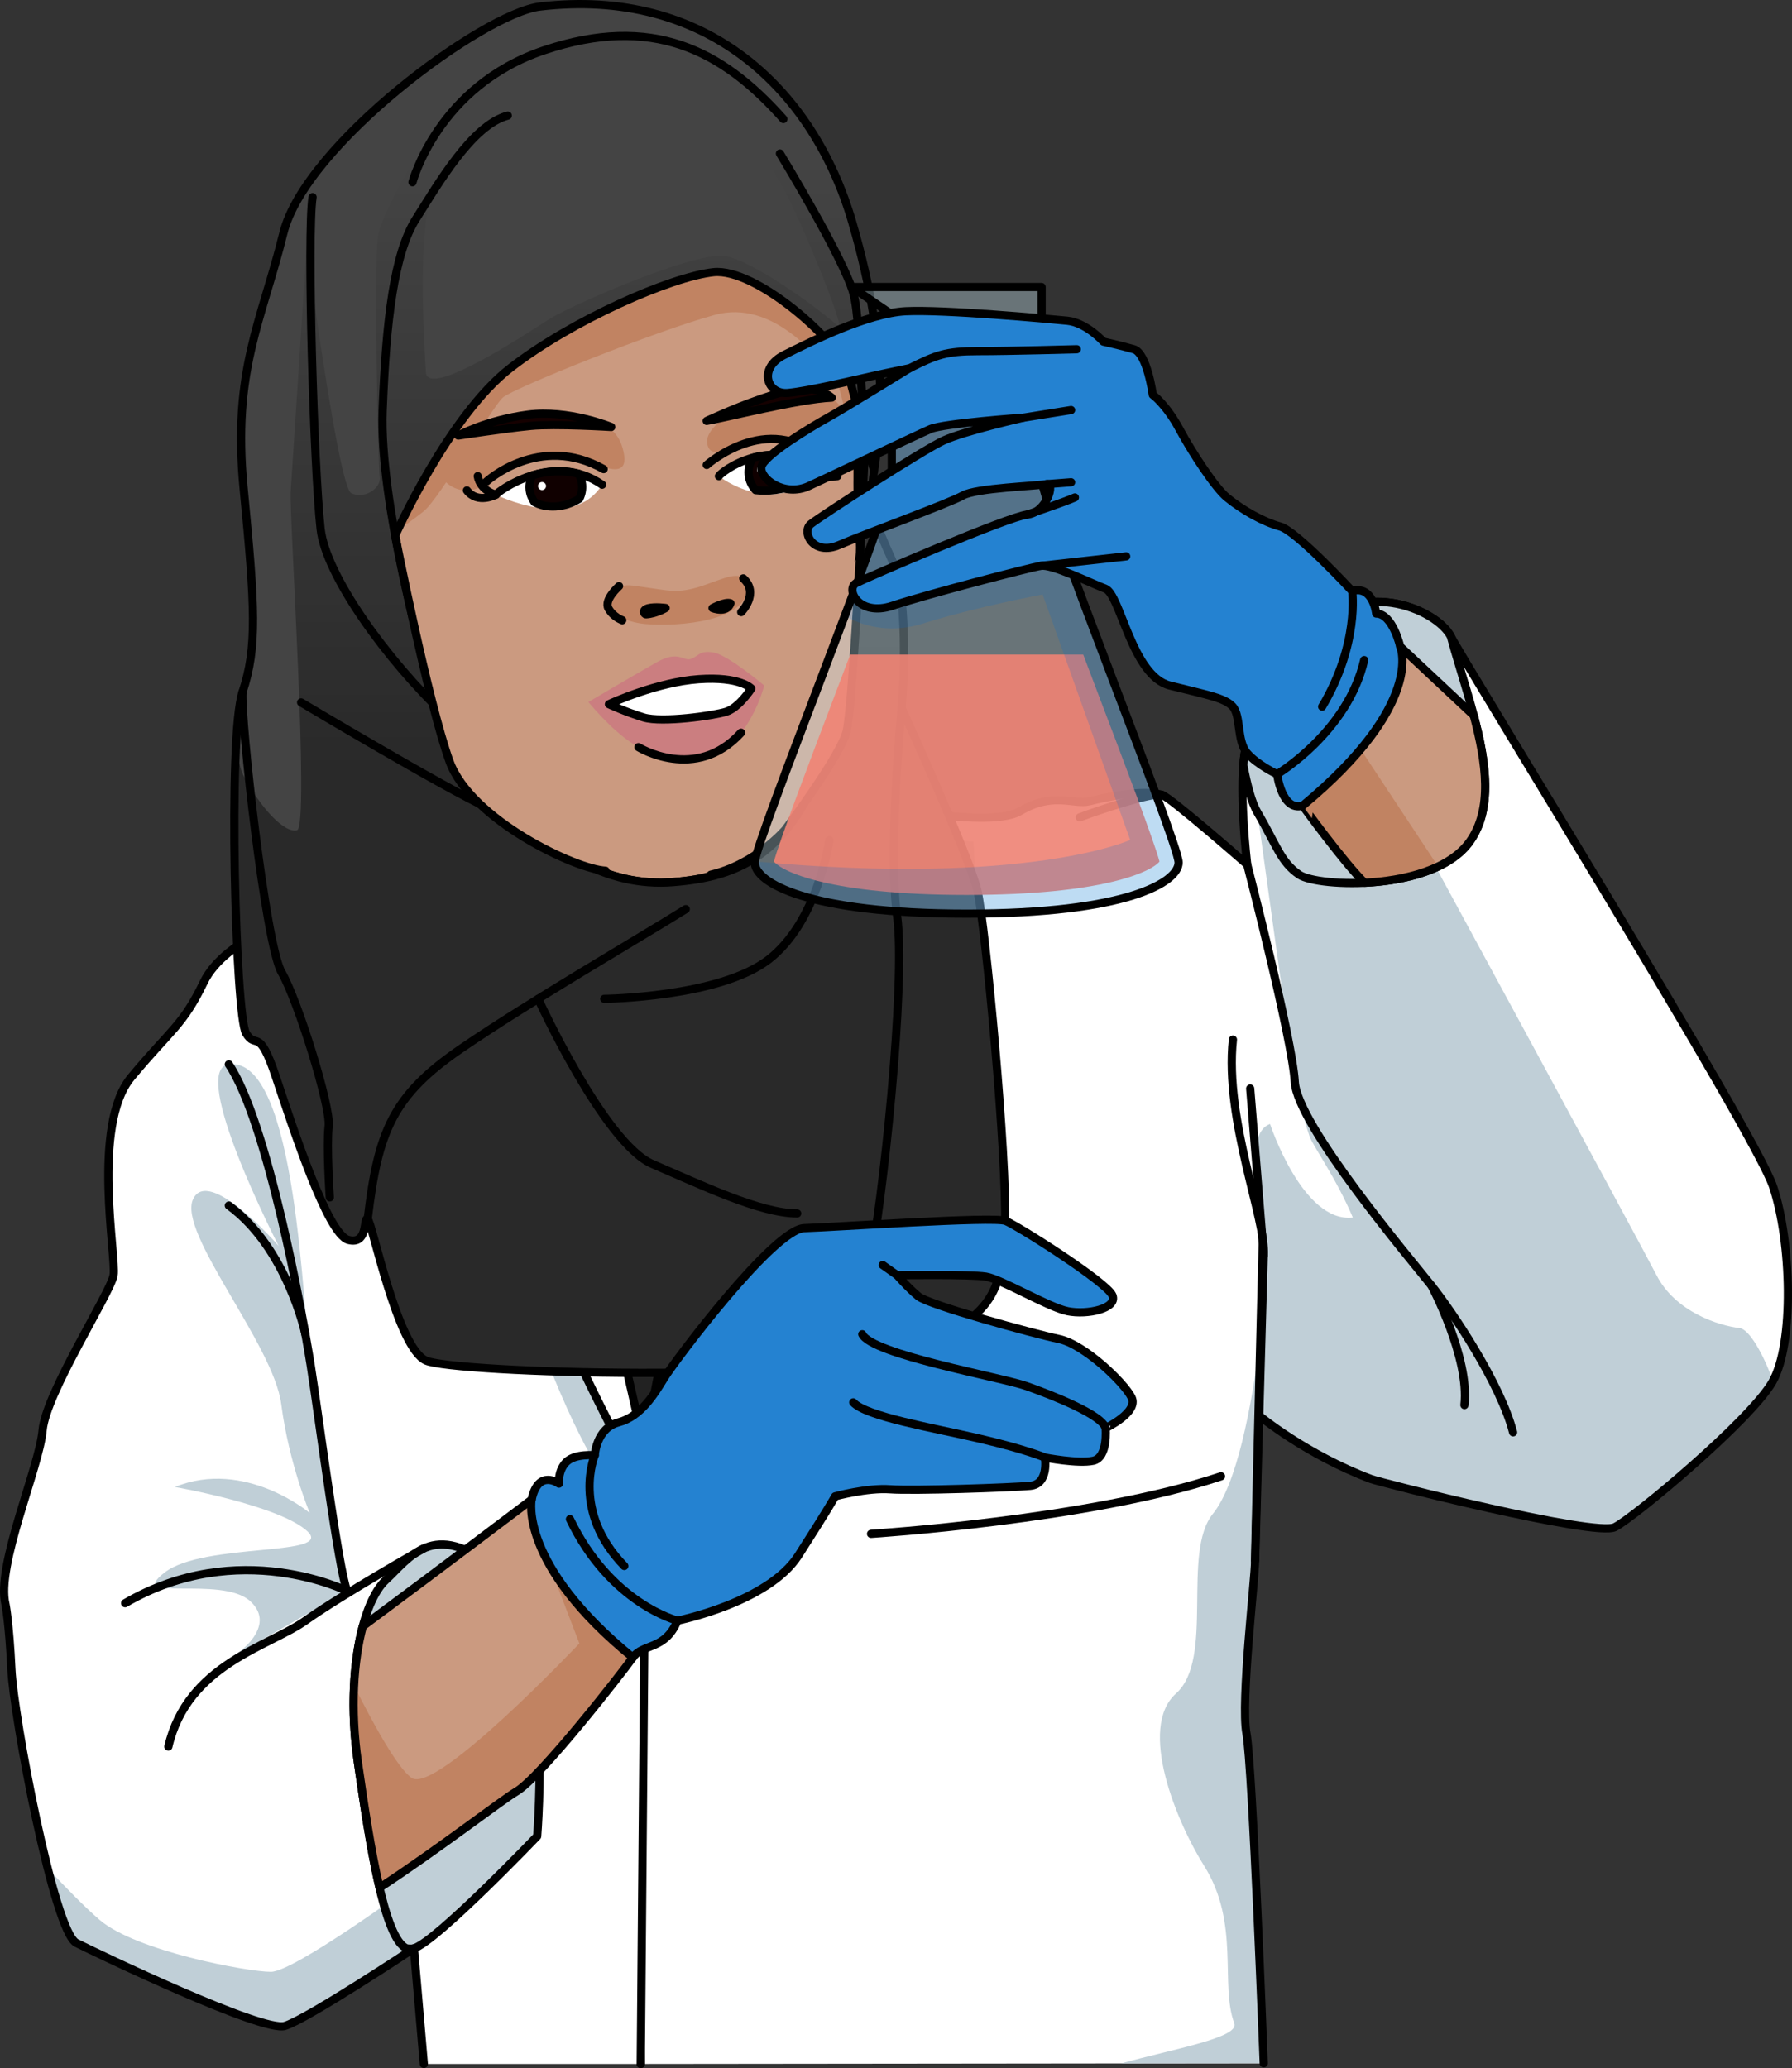 <?xml version="1.0" encoding="utf-8"?>
<!-- Generator: Adobe Illustrator 26.3.1, SVG Export Plug-In . SVG Version: 6.00 Build 0)  -->
<svg version="1.1" id="Camada_1" xmlns="http://www.w3.org/2000/svg" xmlns:xlink="http://www.w3.org/1999/xlink" x="0px" y="0px"
	 width="218.286px" height="251.91px" viewBox="0 0 218.286 251.91" enable-background="new 0 0 218.286 251.91"
	 xml:space="preserve">
<rect x="0" y="0" width="218.286" height="251.91" fill="#333333" stroke="none"/>
<g>
	<path fill="#CB9A80" d="M49.219,86.894c0,0,7.837,12.8,4.881,17.789l11.159,52.316h26.618l14.226-56.67
		c0,0-5.299-0.848-9.554-1.204c-4.255-0.356-2.489-22.521-2.489-22.521L49.219,86.894z"/>
	<path fill="#C18362" d="M56.402,87.248c0,0-3.617,22.195,11.013,30.09s19.019-1.263,21.067-4.105
		c2.048-2.842,3.97-32.842,3.97-32.842L56.402,87.248z"/>
	<path fill="none" stroke="#000000" stroke-linecap="round" stroke-linejoin="round" stroke-miterlimit="10" d="M49.219,86.894
		c0,0,7.837,12.8,4.881,17.789l11.159,52.316h26.618l14.226-56.67c0,0-5.299-0.848-9.554-1.204
		c-4.255-0.356-2.489-22.521-2.489-22.521L49.219,86.894z"/>
	
		<rect x="62.533" y="154.092" fill="#222222" stroke="#000000" stroke-linecap="round" stroke-linejoin="round" stroke-miterlimit="10" width="35.102" height="89.917"/>
	<g>
		<path fill="#FFFFFF" d="M153.937,251.33c0,0-1.379-36.305-2.104-40.174c-0.726-3.869,1.052-18.866,1.052-21.043
			s1.403-57.517,1.403-57.517l-12.744-35.778c-2.551-0.668-6.904,0.299-8.839,0.783c-1.935,0.484-4.353-1.209-8.464,1.209
			s-20.798-1.451-20.798-1.451s-11.125,33.857-12.334,37.969c-1.209,4.111-12.817,51.511-13.785,54.414
			c-0.967,2.902,0.726,61.669,0.726,61.669"/>
		<path fill="#C0CFD7" d="M82.573,186.5c0,0,18.948-24.633,18.001-51.477c0,0,20.212-5.369,18.001-32.528l-5.369-0.316
			l-20.527,28.738L82.573,186.5z"/>
		<path fill="#C0CFD7" d="M136.554,251.349l17.384-0.019c0,0-1.379-36.305-2.104-40.174s1.052-18.866,1.052-21.043
			c0-1.023,0.31-13.801,0.639-27.053c-1.117,8.732-2.921,17.801-5.778,21.329c-3.847,4.751,0.227,17.678-4.489,21.887
			c-4.715,4.208,0.102,15.729,3.411,20.99c4.415,7.016,1.911,14.451,3.679,19.186C151.003,248.205,143.106,249.544,136.554,251.349z
			"/>
		<path fill="none" stroke="#000000" stroke-linecap="round" stroke-linejoin="round" stroke-miterlimit="10" d="M153.937,251.33
			c0,0-1.379-36.305-2.104-40.174c-0.726-3.869,1.052-18.866,1.052-21.043s1.403-57.517,1.403-57.517l-12.744-35.778
			c-2.551-0.668-6.904,0.299-8.839,0.783c-1.935,0.484-4.353-1.209-8.464,1.209s-20.798-1.451-20.798-1.451
			s-11.125,33.857-12.334,37.969c-1.209,4.111-12.817,51.511-13.785,54.414c-0.967,2.902,0.726,61.669,0.726,61.669"/>
		<path fill="none" stroke="#000000" stroke-linecap="round" stroke-linejoin="round" stroke-miterlimit="10" d="M106.103,186.839
			c0,0,26.668-1.693,42.629-7.013"/>
	</g>
	<path fill="#FFFFFF" stroke="#000000" stroke-linecap="round" stroke-linejoin="round" stroke-miterlimit="10" d="M77.324,189.741
		c0,0,14.268-24.184,17.896-31.197c3.627-7.013,2.902-25.393,2.902-25.393s12.817-7.981,15.478-12.817
		c2.66-4.837,2.903-19.234,2.178-20.927s-14.58-3.627-14.58-3.627s-10.572,32.534-13.958,43.417S77.324,175.956,77.324,189.741z"/>
	<g>
		<g>
			<path fill="#FFFFFF" d="M78.05,251.41c0,0,0.605-70.314,0.605-71.493s-10.804-48.126-12.768-50.483
				c-1.964-2.357-11.786-24.751-11.786-24.751s-12.179,5.304-14.733,5.893c-2.554,0.589-11.982,3.732-14.536,9.036
				s-3.929,5.697-8.839,11.59c-4.911,5.893-1.768,22.001-2.161,24.161c-0.393,2.161-8.25,14.34-8.643,18.858
				c-0.393,4.518-5.697,16.5-4.518,21.215c0,0,0.446,2.195,0.719,7.928c0.273,5.733,5.188,31.944,7.918,33.309
				s22.661,10.921,25.391,10.102s15.719-9.45,15.719-9.45l1.209,14.086H78.05V251.41z"/>
			<path fill="#C0CFD7" d="M50.045,229.765c0,0-14.211,10.422-17.054,10.422c-2.842,0-16.422-2.527-20.843-6.316
				c-1.764-1.512-4.129-3.928-6.337-6.287c1.235,4.847,2.508,8.595,3.495,9.089c2.73,1.365,22.661,10.921,25.392,10.102
				c2.73-0.819,15.719-9.45,15.719-9.45L50.045,229.765z"/>
			<path fill="#C0CFD7" d="M45.769,108.201c0,0-2.04,17.032,11.224,27.454c0,0,10.737,41.371,19.896,48.003l-14.527-57.793
				L45.769,108.201z"/>
			<path fill="#C0CFD7" d="M28.571,201.658l13.72-7.851c-1.04-2.457-3.505-21.569-4.457-27.576
				c-0.951-6.007-1.615-37.657-9.961-36.586c-4.987,0.64,6.066,22.115,6.066,22.115s-8.527-9.79-10.422-5.685
				s9.79,17.685,10.737,24.949c0.948,7.264,3.474,13.264,3.474,13.264s-7.895-6.632-16.422-3.158c0,0,12.632,2.211,16.106,5.369
				s-12.566,1.323-17.369,5.053s6.948,0.316,10.422,3.474C33.939,198.184,28.571,201.658,28.571,201.658z"/>
			<path fill="#C0CFD7" d="M60.22,191.085c-7.398-6.105-10.349-1.267-13.215,1.366c-2.867,2.633-4.952,11.58-3.413,22.212
				c1.399,9.661,3.186,21.599,5.959,22.676c0.368,0.043,0.668,0.044,0.867-0.015c2.73-0.819,15.016-13.651,15.016-13.651
				S67.618,197.189,60.22,191.085z"/>
			<path fill="none" stroke="#000000" stroke-linecap="round" stroke-linejoin="round" stroke-miterlimit="10" d="M78.05,251.41
				c0,0,0.605-70.314,0.605-71.493s-10.804-48.126-12.768-50.483c-1.964-2.357-11.786-24.751-11.786-24.751
				s-12.179,5.304-14.733,5.893c-2.554,0.589-11.982,3.732-14.536,9.036s-3.929,5.697-8.839,11.59
				c-4.911,5.893-1.768,22.001-2.161,24.161c-0.393,2.161-8.25,14.34-8.643,18.858c-0.393,4.518-5.697,16.5-4.518,21.215
				c0,0,0.446,2.195,0.719,7.928c0.273,5.733,5.188,31.944,7.918,33.309s22.661,10.921,25.391,10.102s15.719-9.45,15.719-9.45
				l1.209,14.086"/>
			<path fill="none" stroke="#000000" stroke-linecap="round" stroke-linejoin="round" stroke-miterlimit="10" d="M42.291,193.807
				c-1.04-2.457-3.505-21.569-4.457-27.576c-0.951-6.007-5.25-29.613-9.961-36.585"/>
			<path fill="none" stroke="#000000" stroke-linecap="round" stroke-linejoin="round" stroke-miterlimit="10" d="M37.202,162.522
				c0,0-2.23-10.488-9.329-15.675"/>
			<path fill="none" stroke="#000000" stroke-linecap="round" stroke-linejoin="round" stroke-miterlimit="10" d="M60.22,191.085
				c-7.398-6.105-10.349-1.267-13.215,1.366c-2.867,2.633-4.952,11.58-3.413,22.212c1.399,9.661,3.186,21.599,5.959,22.676
				c0.368,0.043,0.668,0.044,0.867-0.015c2.73-0.819,15.016-13.651,15.016-13.651S67.618,197.189,60.22,191.085z"/>
			<path fill="none" stroke="#000000" stroke-linecap="round" stroke-linejoin="round" stroke-miterlimit="10" d="M51.563,188.639
				c0,0-9.958,5.635-14.361,8.773s-14.353,5.301-16.694,15.339"/>
			<path fill="none" stroke="#000000" stroke-linecap="round" stroke-linejoin="round" stroke-miterlimit="10" d="M42.291,193.807
				c0,0-13.198-6.605-27.05,1.475"/>
		</g>
		<path fill="#FFFFFF" stroke="#000000" stroke-linecap="round" stroke-linejoin="round" stroke-miterlimit="10" d="M80.483,185.049
			c0,0-20.301-35.19-19.971-50.318c0,0-15.136-20.651-14.743-26.53c0,0,1.974-1.515,8.331-3.518c0,0,11.681,20.652,13.26,24.963
			C68.938,133.958,80.483,185.049,80.483,185.049z"/>
	</g>
	<g>
		<g>
			<path fill="#E3B39E" d="M91.168,117.315c1.791-2.188-2.935-3.108-2.164-6.176c-2.34-4.399,3.259-12.076,3.512-15.698
				c-0.79-0.154-1.53-0.277-2.023-0.407c-3.169-0.807-6.378-1.44-9.609-1.948c-5.518-0.864-11.21-1.479-16.58-3.074
				c-2.556-0.768-4.76-1.924-6.962-3.111l-4.168-0.574l3.351,13.794c6.252,7.041,6.814,15.733,14.308,21.325
				C77.112,126.122,86.385,123.132,91.168,117.315z"/>
			<path fill="#CB9A80" stroke="#000000" stroke-linecap="round" stroke-linejoin="round" stroke-miterlimit="10" d="M38.55,112.847
				c7.304-3.061,14.281-5.196,15.39-7.779c1.11-2.581-0.15-16.583-0.15-16.583s38.14,9.323,37.966,8.158
				c-0.175-1.165-4.67,12.76,1.484,16.495c6.154,3.734,18.634,7.07,18.634,7.07l9.58,23.612
				C121.455,143.82,31.249,115.906,38.55,112.847z"/>
		</g>
		<g>
			<path fill="#CB9A80" d="M104.985,45.197c0,0-0.908,12.911-0.34,19.429c0.566,6.521,0.167,14.432-5.401,27.032
				c-5.569,12.597-9.398,15.157-17.229,15.791c-7.833,0.631-16.008-3.308-24.322-14.685C49.381,81.389,47.539,75.469,46.442,67.9
				c-1.09-7.564,0.605-30.764,0.605-30.764S63.763,23.679,63.85,23.071c0.085-0.595,22.474,1.614,22.474,1.614
				s18.713,9.788,18.923,21.09"/>
			<path fill="#C18362" d="M90.955,49.34c-3.236,1.543-5.549,3.545-4.624,5.241c0.925,1.696,4.316-2.004,9.557-1.079
				c5.241,0.925,5.703,3.854,7.09,0.308C104.365,50.265,100.974,44.561,90.955,49.34z"/>
			<path fill="#C18362" d="M43.231,68.229c0,0,6.495-4.384,8.443-6.007c1.948-1.624,8.281-12.664,9.579-13.801
				c1.299-1.137,18.672-8.118,25.816-10.066c7.144-1.948,12.664,5.358,14.45,7.469c1.786,2.111,2.76,15.749,2.76,15.749
				s2.598-15.1,1.461-19.159S86.419,21.631,86.419,21.631L58.98,27.476L46.803,46.635L43.231,68.229z"/>
			<path fill="none" stroke="#000000" stroke-linecap="round" stroke-linejoin="round" stroke-miterlimit="10" d="M104.985,45.197
				c0,0-0.908,12.911-0.34,19.429c0.566,6.521,0.167,14.432-5.401,27.032c-5.569,12.597-9.398,15.157-17.229,15.791
				c-7.833,0.631-16.008-3.308-24.322-14.685C49.381,81.389,47.539,75.469,46.442,67.9c-1.09-7.564,0.605-30.764,0.605-30.764
				S63.763,23.679,63.85,23.071c0.085-0.595,22.474,1.614,22.474,1.614s18.713,9.788,18.923,21.09"/>
			<g>
				<path fill="#FBCDBB" d="M48.166,70.909c0,0-1.517-8.186-3.826-10.025c-2.301-1.835-5.573-0.771-6.01,2.192
					c-0.437,2.945,3.99,14.571,6.571,16.665c2.572,2.079,4.164,1.412,5.277,0.182"/>
				<path fill="none" stroke="#000000" stroke-linecap="round" stroke-linejoin="round" stroke-miterlimit="10" d="M48.166,70.909
					c0,0-1.517-8.186-3.826-10.025c-2.301-1.835-5.573-0.771-6.01,2.192c-0.437,2.945,3.99,14.571,6.571,16.665
					c2.572,2.079,4.164,1.412,5.277,0.182"/>
				<path fill="none" stroke="#000000" stroke-linecap="round" stroke-linejoin="round" stroke-miterlimit="10" d="M42.023,63.994
					c0.199-0.009,3.058,2.52,3.03,4.6c-0.024,2.086-1.312,3.647-0.318,3.99c0.989,0.34,2.031,0.29,2.075,1.136
					c0.042,0.842-1.111,2.452-1.311,2.341"/>
			</g>
			<g>
				<g>
					<path fill="#C18362" d="M61.594,57.487c-1.51,0.916-2.953,2.21-4.72,2.253c-1.328,0.03-2.642-0.745-3.258-1.921
						c-0.615-1.177-0.503-2.698,0.28-3.771c0.675-0.927,1.748-1.474,2.817-1.902c4.706-1.883,10.949-2.182,15.874-0.756
						c1.695,0.492,2.782,1.499,3.26,3.219c1.178,4.252-2.708,2.008-4.908,1.471C67.803,55.314,64.356,55.804,61.594,57.487z"/>
					<path fill="#C18362" d="M84.753,71.606c-0.816,0.228-1.663,0.38-2.584,0.371c-0.605-0.006-1.188-0.09-1.768-0.174
						c-0.951-0.138-1.905-0.276-2.858-0.414c-0.597-0.087-1.247-0.17-1.842,0.027c-0.6,0.199-0.995,0.64-1.197,1.079
						c-0.939,2.061,1.624,3.292,4.101,3.517c4.091,0.372,12.676-0.365,12.458-4.629c-0.065-1.258-1.152-1.492-2.753-0.989
						C87.09,70.774,85.953,71.273,84.753,71.606z"/>
					<path fill="#CB7E80" d="M71.672,85.514c0,0,5.735-3.385,8.369-4.867c2.634-1.484,3.211-0.038,4.148-0.391
						c0.938-0.353,1.042-1.086,2.794-0.757c1.754,0.332,6.109,4.005,6.109,4.005s-1.923,7.712-7.384,8.754
						C80.248,93.299,76.345,91.045,71.672,85.514z"/>
					<path fill="#FFFFFF" d="M73.348,59.042c-6.057-4.189-12.763,0.883-12.942,1.215C60.406,60.258,69.69,64.883,73.348,59.042z"/>
					<path fill="none" stroke="#000000" stroke-linecap="round" stroke-linejoin="round" stroke-miterlimit="10" d="M73.348,59.042
						c-6.057-4.189-12.763,0.883-12.942,1.215c0,0-2.206,1.194-3.532-0.518"/>
					<path fill="none" stroke="#000000" stroke-linecap="round" stroke-linejoin="round" stroke-miterlimit="10" d="M60.406,60.258
						c0,0-1.881-0.437-2.212-2.26"/>
					<path fill="none" stroke="#000000" stroke-linecap="round" stroke-linejoin="round" stroke-miterlimit="10" d="M99.951,57.494
						c0,0,0.524,0.805,2.046,0.504"/>
					<path fill="#FFFFFF" d="M99.951,57.494c-5.979-4.724-12.111-0.021-12.38,0.504C87.571,57.998,94.212,63.279,99.951,57.494z"/>
					<path fill="none" stroke="#000000" stroke-linecap="round" stroke-linejoin="round" stroke-miterlimit="10" d="M87.571,57.998
						c0.268-0.525,6.401-5.227,12.38-0.504c0,0,1.384,0.156,2.046-1.144"/>
					<path fill="none" stroke="#000000" stroke-linecap="round" stroke-linejoin="round" stroke-miterlimit="10" d="M75.409,71.396
						c0,0-1.886,1.656-1.294,2.718c0.593,1.063,1.686,1.437,1.686,1.437"/>
					<path fill="none" stroke="#000000" stroke-linecap="round" stroke-linejoin="round" stroke-miterlimit="10" d="M78.691,74.832
						c-0.22,0.015-0.543-0.536,0.283-0.747c0.825-0.211,2.11-0.025,2.11-0.025S79.952,74.751,78.691,74.832z"/>
					<path fill="none" stroke="#000000" stroke-linecap="round" stroke-linejoin="round" stroke-miterlimit="10" d="M86.792,74.073
						c0,0,1.542-0.833,2.188-0.584C88.523,74.766,86.792,74.073,86.792,74.073z"/>
					<path fill="none" stroke="#000000" stroke-linecap="round" stroke-linejoin="round" stroke-miterlimit="10" d="M90.29,74.562
						c0,0,2.25-2.28,0.248-4.109"/>
					<path fill="#150000" stroke="#000000" stroke-linecap="round" stroke-linejoin="round" stroke-miterlimit="10" d="
						M86.083,51.272c0,0,3.171-1.494,6.514-2.653c3.341-1.159,6.432-2.013,8.717-0.183C97.247,48.607,88.166,50.937,86.083,51.272z"
						/>
					<path fill="#150000" stroke="#000000" stroke-linecap="round" stroke-linejoin="round" stroke-miterlimit="10" d="
						M74.459,52.012c0,0-5.205-2.17-10.214-1.497c-5.01,0.672-8.426,2.542-8.426,2.542s5.834-0.891,8.835-1.176
						C67.658,51.594,74.459,52.012,74.459,52.012z"/>
					<path fill="#100000" stroke="#000000" stroke-linecap="round" stroke-linejoin="round" stroke-miterlimit="10" d="
						M70.571,60.75c0.261-0.519,0.39-1.109,0.332-1.729c-0.044-0.476-0.197-0.911-0.42-1.299c-2.023-0.541-3.988-0.318-5.641,0.187
						c-0.255,0.515-0.385,1.099-0.326,1.713c0.055,0.58,0.271,1.1,0.585,1.544C66.515,61.956,68.732,61.912,70.571,60.75z"/>
					<path fill="#100000" stroke="#000000" stroke-linecap="round" stroke-linejoin="round" stroke-miterlimit="10" d="M97.336,58.9
						c0.239-0.508,0.362-1.08,0.306-1.681c-0.043-0.451-0.176-0.87-0.38-1.243c-2.015-0.749-3.94-0.654-5.538-0.222
						c-0.39,0.592-0.601,1.308-0.529,2.069c0.069,0.736,0.388,1.38,0.851,1.884C93.528,59.87,95.314,59.729,97.336,58.9z"/>
					<path fill="none" stroke="#000000" stroke-linecap="round" stroke-linejoin="round" stroke-miterlimit="10" d="M59.261,58.66
						c0,0,6.423-5.928,14.269-1.517"/>
					<path fill="none" stroke="#000000" stroke-linecap="round" stroke-linejoin="round" stroke-miterlimit="10" d="M86.088,56.636
						c0,0,7.381-6.602,14.01-0.751"/>
					<path fill="#FFFFFF" d="M93.177,57.149c0.026,0.268-0.174,0.508-0.441,0.534c-0.27,0.024-0.51-0.173-0.533-0.445
						c-0.026-0.268,0.172-0.507,0.442-0.533C92.914,56.682,93.153,56.88,93.177,57.149z"/>
					<path fill="#FFFFFF" d="M66.513,59.158c0.024,0.269-0.174,0.509-0.443,0.535s-0.507-0.172-0.533-0.443
						c-0.026-0.269,0.174-0.507,0.442-0.533C66.248,58.691,66.489,58.889,66.513,59.158z"/>
					<path fill="none" stroke="#000000" stroke-linecap="round" stroke-linejoin="round" stroke-miterlimit="10" d="M77.766,91.009
						c0,0,6.994,4.33,12.504-1.76"/>
					<path fill="#FFFFFF" stroke="#000000" stroke-linecap="round" stroke-linejoin="round" stroke-miterlimit="10" d="
						M74.174,85.778c0.249-0.124,5.834-2.684,10.929-3.045c5.094-0.36,6.422,1.138,6.422,1.138s-1.501,2.339-3.073,2.826
						c-1.57,0.488-7.806,1.364-10.029,0.701C76.201,86.734,74.174,85.778,74.174,85.778z"/>
				</g>
			</g>
		</g>
		<g>
			<g>
				<path fill="#444444" d="M119.06,108.496c-0.981-4.193-9.226-22.237-9.226-22.237s1.121-12.87-1.122-17.903
					c-2.242-5.034-2.943-6.295-2.242-11.048c0.701-4.754,2.102-13.852-2.651-30.213c-1.367-4.695-3.41-9.051-6.12-12.823
					C90.961,4.87,80.147-0.911,65.77,0.794C59.534,1.53,41.286,15.011,35.762,25.289c-0.572,1.063-1.004,2.114-1.25,3.118
					c-2.651,10.768-6.231,16.732-4.829,31.132c1.402,14.412,1.682,19.305-0.14,24.759c-1.822,5.465-0.841,39.451,0.42,41.553
					c1.261,2.09,1.542-0.981,3.632,5.314c1.32,3.936,3.446,10.441,5.478,14.925c1.214,2.698,2.394,4.671,3.34,4.941
					c2.511,0.689,1.81-2.943,2.371-2.523c0.561,0.42,3.608,15.687,7.112,17.229c3.492,1.529,46.611,2.777,57.799-1.007
					c11.188-3.772,12.45-7.264,12.73-15.381C122.704,141.232,120.041,112.7,119.06,108.496z M104.789,66.955
					c0,0-1.951,17.904-3.492,22.528c-4.193,14.773-11.457,17.331-19.282,17.962c-6.049,0.491-12.31-1.752-18.674-8.035
					c-1.881-1.857-3.761-4.053-5.653-6.645c0,0-1.694-2.406-3.364-5.583c-1.051-2.008-2.09-4.321-2.686-6.516
					c0,0-2.021-7.265-3.504-15.428c0,0,6.447-14.505,14.003-20.379c7.545-5.875,19.586-11.144,24.771-11.705
					c5.174-0.56,15.369,8.482,16.35,12.125c0.537,1.974,1.437,5.349,2.149,8.024v0.011L104.789,66.955z M106.412,57.098
					c-0.152-0.479-0.28-0.981-0.397-1.495C106.202,56.304,106.342,56.829,106.412,57.098z"/>
				
					<linearGradient id="SVGID_1_" gradientUnits="userSpaceOnUse" x1="-308.678" y1="234.437" x2="-308.678" y2="159.481" gradientTransform="matrix(1 0 0 -1 384.171 254)">
					<stop  offset="0" style="stop-color:#000000;stop-opacity:0"/>
					<stop  offset="1" style="stop-color:#000000;stop-opacity:0.4"/>
				</linearGradient>
				<path fill="url(#SVGID_1_)" d="M109.834,86.26c0,0,1.121-12.87-1.122-17.903c-2.242-5.034-2.943-6.295-2.242-11.048
					c0.701-4.754,2.102-13.851-2.651-30.213c-0.155-0.533-0.351-1.045-0.523-1.569c-2.093-4.287-4.109-7.704-5.694-9.063
					c-5.425-4.65-5.037,2.131-2.906,5.231c2.131,3.1,8.719,19.375,7.362,18.019c-1.356-1.356-10.075-7.944-13.756-8.525
					s-18.794,6.006-21.506,7.75c-2.713,1.744-14.725,9.687-14.919,6.394c-0.194-3.294-1.213-18.659,1.162-22.669
					s5.425-11.431,2.906-10.269c-2.519,1.163-9.3,12.981-9.881,16.275s0,28.094,0.194,29.45c0.194,1.356-1.919,2.765-3.487,1.937
					c-1.569-0.828-5.425-30.031-5.425-30.031s-1.744,27.125-1.938,29.837s2.325,40.881,0.775,41.269s-4.456-2.712-6.587-6.781
					c-0.291-0.555-0.57-1.865-0.837-3.681c-0.627,11.603,0.199,33.506,1.203,35.182c1.261,2.09,1.542-0.981,3.632,5.314
					c1.32,3.936,3.446,10.441,5.478,14.925c1.214,2.698,2.394,4.671,3.34,4.94c2.511,0.689,1.81-2.943,2.371-2.523
					c0.561,0.42,3.608,15.686,7.112,17.228c3.492,1.529,46.611,2.777,57.799-1.007c11.188-3.772,12.45-7.264,12.73-15.381
					c0.28-8.116-2.382-36.648-3.363-40.852C118.079,104.303,109.834,86.26,109.834,86.26z M105.408,53.314l-0.619,13.641
					c0,0-1.951,17.904-3.492,22.528c-4.193,14.774-11.457,17.331-19.282,17.962c-6.049,0.49-12.31-1.752-18.674-8.035
					c-1.881-1.857-3.761-4.053-5.653-6.645c0,0-1.694-2.406-3.364-5.583c-1.051-2.008-2.09-4.321-2.686-6.516
					c0,0-2.021-7.264-3.504-15.428c0,0,6.447-14.505,14.003-20.379c7.544-5.875,19.585-11.144,24.771-11.705
					c5.174-0.56,15.369,8.481,16.35,12.125c0.537,1.974,1.437,5.349,2.149,8.024L105.408,53.314L105.408,53.314z M106.412,57.098
					c-0.152-0.479-0.28-0.981-0.397-1.495C106.202,56.304,106.342,56.829,106.412,57.098z"/>
				<g>
					<g>
						<path fill="none" stroke="#000000" stroke-linecap="round" stroke-linejoin="round" stroke-miterlimit="10" d="M65.771,0.795
							c-6.876,0.812-28.597,16.839-31.255,27.61c-2.658,10.771-6.233,16.732-4.834,31.14s1.679,19.303-0.14,24.759
							c-1.818,5.455-0.839,39.446,0.42,41.544s1.539-0.979,3.637,5.316c2.098,6.294,6.295,19.163,8.813,19.863
							c2.518,0.699,1.819-2.937,2.378-2.518c0.559,0.42,3.606,15.686,7.103,17.225s46.611,2.778,57.802-0.999
							c11.19-3.777,12.449-7.274,12.729-15.387c0.28-8.113-2.378-36.649-3.357-40.845c-0.979-4.197-9.232-22.241-9.232-22.241
							s1.119-12.869-1.119-17.904c-2.238-5.036-2.938-6.295-2.238-11.051s2.098-13.848-2.658-30.214
							C99.063,10.726,85.914-1.583,65.771,0.795z"/>
						<path fill="none" stroke="#000000" stroke-linecap="round" stroke-linejoin="round" stroke-miterlimit="10" d="M38.075,24.015
							c-0.699,4.476,0.14,32.872,0.979,40.425c0.626,5.628,8.006,15.913,15.257,22.76"/>
						<path fill="none" stroke="#000000" stroke-linecap="round" stroke-linejoin="round" stroke-miterlimit="10" d="M51.644,80.666
							c0,0-5.455-19.583-5.036-30.634c0.42-11.05,1.399-19.163,4.056-23.36c2.658-4.197,6.854-11.47,11.19-12.589"/>
						<path fill="none" stroke="#000000" stroke-linecap="round" stroke-linejoin="round" stroke-miterlimit="10" d="M50.245,22.196
							c0,0,3.077-11.75,16.086-16.086s21.541-0.14,29.095,8.393"/>
						<path fill="none" stroke="#000000" stroke-linecap="round" stroke-linejoin="round" stroke-miterlimit="10" d="M48.137,65.241
							c0,0,6.444-14.509,13.998-20.384c7.553-5.875,19.597-11.139,24.772-11.698c5.176-0.56,15.373,8.481,16.353,12.118
							c0.979,3.637,3.217,12.03,3.217,12.03c-2.098-6.574-1.399-17.345-2.518-21.542C102.84,31.569,95.007,18.7,95.007,18.7"/>
						<path fill="none" stroke="#000000" stroke-linecap="round" stroke-linejoin="round" stroke-miterlimit="10" d="
							M101.301,89.479c1.539-4.616,3.495-22.521,3.495-22.521l0.612-13.656"/>
						<path fill="none" stroke="#000000" stroke-linecap="round" stroke-linejoin="round" stroke-miterlimit="10" d="
							M44.789,148.508c1.259-10.771,3.077-15.107,11.47-20.842s21.682-13.428,27.277-16.926"/>
						<path fill="none" stroke="#000000" stroke-linecap="round" stroke-linejoin="round" stroke-miterlimit="10" d="M29.543,84.303
							c-0.28,3.077,2.798,30.774,4.756,34.131s6.015,16.366,5.735,18.744s0.14,8.673,0.14,8.673"/>
						<path fill="none" stroke="#000000" stroke-linecap="round" stroke-linejoin="round" stroke-miterlimit="10" d="
							M65.556,121.669c0,0,8.049,17.607,13.924,20.125s13.149,6.015,17.625,6.015"/>
						<path fill="none" stroke="#000000" stroke-linecap="round" stroke-linejoin="round" stroke-miterlimit="10" d="
							M109.834,86.261c0,0-1.679,17.206-0.559,25.319c1.119,8.113-1.818,35.453-3.357,42.555"/>
						<path fill="none" stroke="#000000" stroke-linecap="round" stroke-linejoin="round" stroke-miterlimit="10" d="
							M73.605,121.669c0,0,13.988-0.158,20.003-4.774c6.015-4.616,7.414-14.548,7.414-14.548"/>
						<path fill="none" stroke="#000000" stroke-linecap="round" stroke-linejoin="round" stroke-miterlimit="10" d="M63.348,99.411
							c-1.797-0.331-2.988-0.578-3.871-0.98c-5.244-2.384-22.8-12.869-22.8-12.869"/>
					</g>
					<path fill="none" stroke="#000000" stroke-linecap="round" stroke-linejoin="round" stroke-miterlimit="10" d="M101.301,89.479
						c-4.196,14.784-11.456,17.336-19.287,17.97c-7.833,0.631-16.008-3.308-24.322-14.685c0,0-4.518-6.437-6.049-12.098"/>
				</g>
			</g>
			<path fill="#CB9A80" stroke="#000000" stroke-linecap="round" stroke-linejoin="round" stroke-miterlimit="10" d="M48.135,65.238
				c0,0,4.026,20.365,6.624,27.508c2.598,7.144,15.425,13.152,18.997,13.314"/>
			<path fill="#CB9A80" stroke="#000000" stroke-linecap="round" stroke-linejoin="round" stroke-miterlimit="10" d="
				M104.796,66.958c0,0-1.003,19.131-1.652,22.054s-7.469,12.015-7.469,12.015s-3.572,4.222-9.092,5.521"/>
		</g>
	</g>
	<g>
		<path fill="#FFFFFF" d="M131.529,99.56c2.263-0.862,8.935-3.089,10.016-2.742c1.08,0.347,10.38,8.495,10.38,8.495
			s-1.187-9.913-0.16-14.35c1.027-4.436,7.029-13.234,7.029-13.234c6.491-7.846,16.226-3.529,17.937-0.2
			c1.711,3.33,37.028,60.343,39.255,67.016s2.604,19.106-0.094,23.801c-2.699,4.694-16.8,16.452-19.178,17.674
			c-2.378,1.222-28.588-5.44-29.707-5.861c-7.933-2.981-13.839-7.853-13.839-7.853l0.771-19.369l-3.301-13.616L131.529,99.56z"/>
		<path fill="#C0CFD7" d="M215.891,168.347c0.025-0.044,0.046-0.1,0.071-0.146c-1.194-3.355-2.926-6.3-4.051-6.428
			c-2.555-0.291-7.836-1.986-10.118-6.426c-2.282-4.439-31.909-58.965-31.909-58.965l-16.715,2.578l4.551,32.838
			c0,0,0.985,4.272,1.809,6.655c0.367,1.061,3.274,5.126,5.262,9.855c-6.115,0.703-10.085-11.394-10.085-11.394
			c-3.621,1.333-0.482,10.661-0.975,13.849l0.197,2.059l0.011,0.115l0,0l0,0l-0.398,10.001l-0.216,9.463l0,0
			c1.096,0.664,6.37,5.009,13.682,7.757c1.12,0.421,27.329,7.083,29.707,5.861C199.091,184.798,213.192,173.041,215.891,168.347z"/>
		<path fill="none" stroke="#000000" stroke-linecap="round" stroke-linejoin="round" stroke-miterlimit="10" d="M131.529,99.56
			c2.263-0.862,8.935-3.089,10.016-2.742c1.08,0.347,10.38,8.495,10.38,8.495s-1.187-9.913-0.16-14.35
			c1.027-4.436,7.029-13.234,7.029-13.234c6.491-7.846,16.226-3.529,17.937-0.2c1.711,3.33,37.028,60.343,39.255,67.016
			s2.604,19.106-0.094,23.801c-2.699,4.694-16.8,16.452-19.178,17.674c-2.378,1.222-28.588-5.44-29.707-5.861
			c-7.933-2.981-13.644-7.734-13.644-7.734"/>
		<path fill="none" stroke="#000000" stroke-linecap="round" stroke-linejoin="round" stroke-miterlimit="10" d="M152.885,190.113
			l1.052-37.176c0.351-4.209-4.806-16.484-3.754-26.304"/>
		
			<line fill="none" stroke="#000000" stroke-linecap="round" stroke-linejoin="round" stroke-miterlimit="10" x1="153.937" y1="152.937" x2="152.288" y2="132.596"/>
		<path fill="#C0CFD7" d="M158.793,77.73c0,0-6.002,8.797-7.028,13.234c-0.149,0.643-0.247,1.408-0.313,2.233
			c0.452,2.428,1.019,4.581,1.717,5.764c2.316,3.921,2.818,6.068,5.107,7.597s16.408,2.09,20.764-4.058
			c4.357-6.148,0.058-16.266-2.311-24.97C175.019,74.201,165.283,69.884,158.793,77.73z"/>
		<path fill="none" stroke="#000000" stroke-linecap="round" stroke-linejoin="round" stroke-miterlimit="10" d="M158.793,77.73
			c0,0-6.002,8.797-7.028,13.234c-0.149,0.643-0.247,1.408-0.313,2.233c0.452,2.428,1.019,4.581,1.717,5.764
			c2.316,3.921,2.818,6.068,5.107,7.597s16.408,2.09,20.764-4.058c4.357-6.148,0.058-16.266-2.311-24.97
			C175.019,74.201,165.283,69.884,158.793,77.73z"/>
		<path fill="none" stroke="#000000" stroke-linecap="round" stroke-linejoin="round" stroke-miterlimit="10" d="M151.924,105.313
			c0,0,5.498,21.227,5.796,26.486c0.298,5.259,14.113,21.61,16.66,24.81c2.547,3.201,8.383,11.888,9.932,17.861"/>
		<path fill="none" stroke="#000000" stroke-linecap="round" stroke-linejoin="round" stroke-miterlimit="10" d="M174.38,156.609
			c0,0,4.659,8.794,4.005,14.542"/>
	</g>
	<g>
		<path opacity="0.35" fill="#CDEDFA" enable-background="new    " d="M126.879,58.329c0-3.115,0-23.366,0-23.366h-23.144
			l4.896,3.338c0,0,0,16.913,0,20.028s-16.69,44.285-16.69,46.732c0,2.448,6.453,6.231,25.814,6.231
			c19.36,0,25.814-3.783,25.814-6.231C143.57,102.614,126.879,61.445,126.879,58.329z"/>
		<path id="changecolor" opacity="0.9" fill="#F18374" enable-background="new    " d="M133.847,84.739
			c-0.676-1.781-1.308-3.445-1.898-5.006h-28.386c-0.59,1.561-1.222,3.225-1.898,5.006c-3.054,8.038-6.817,17.945-7.391,20.21
			c0.963,1.203,6.763,4.065,23.482,4.065s22.519-2.862,23.482-4.065C140.664,102.683,136.901,92.777,133.847,84.739z"/>
		<path opacity="0.2" fill="#006AD0" enable-background="new    " d="M143.57,105.062c0-2.448-16.69-43.617-16.69-46.732
			c0-1.799,0-9.311,0-15.34l-18.248-1.404c0,5.081,0,14.497,0,16.743c0,1.226-2.588,8.354-5.724,16.689
			c1.85,1.06,5.182,2.289,9.463,0.951c6.69-2.091,14.635-3.554,14.635-3.554l10.663,29.898c0,0-12.38,5.697-45.709,2.618
			c-0.005,0.04-0.018,0.102-0.018,0.131c0,2.448,6.453,6.231,25.814,6.231C137.116,111.293,143.57,107.51,143.57,105.062z"/>
		<path fill="none" stroke="#000000" stroke-linecap="round" stroke-linejoin="round" stroke-miterlimit="10" d="M126.879,58.329
			c0-3.115,0-23.366,0-23.366h-23.144l4.896,3.338c0,0,0,16.913,0,20.028s-16.69,44.285-16.69,46.732
			c0,2.448,6.453,6.231,25.814,6.231c19.36,0,25.814-3.783,25.814-6.231C143.57,102.614,126.879,61.445,126.879,58.329z"/>
	</g>
	<g>
		<path fill="#CB9A80" d="M166.218,107.53c4.796-0.228,10.364-1.56,12.823-5.03c2.801-3.953,2.02-9.549,0.478-15.354l-8.957-8.385
			c0,0-0.914-4.023-2.926-4.023c0,0-0.366-3.474-2.926-2.743c0,0-6.766-7.315-8.777-7.863c-2.012-0.549-4.555-1.955-6.483-3.538
			c-1.398-1.146-4.166-5.324-5.787-8.333c-1.62-3.009-3.24-4.167-3.24-4.167s-0.695-5.092-2.315-5.555s-3.703-0.926-3.703-0.926
			s-2.083-2.315-4.398-2.546c-2.314-0.232-15.045-1.389-19.674-1.157S98.76,41.613,95.52,43.234
			c-3.241,1.62-2.083,4.861,0.463,4.629c2.546-0.231,8.333-1.62,10.416-2.083s4.398-0.926,4.398-0.926s-7.87,4.861-9.953,6.018
			s-7.87,4.629-8.101,6.018c-0.231,1.389,2.778,3.703,5.787,2.315c3.009-1.389,13.193-6.25,14.813-6.944
			c1.62-0.694,11.342-1.389,11.342-1.389s-7.175,1.62-9.721,2.777s-15.045,9.259-16.202,10.184
			c-1.157,0.926,0.231,3.935,3.472,2.546c3.24-1.389,13.425-5.092,15.045-6.018c1.62-0.926,9.027-1.157,10.185-1.389
			c1.157-0.231,0,3.472-2.315,3.703s-19.443,7.638-20.831,8.333c-1.389,0.694,0.231,4.166,4.398,2.777
			c4.166-1.389,16.665-4.629,18.054-4.861c1.389-0.231,6.018,2.083,7.87,2.778c1.852,0.694,3.241,10.647,7.87,11.804
			c4.629,1.158,6.682,1.513,7.638,2.546c1.034,1.118,0.486,4.226,1.766,5.689c1.28,1.463,3.657,2.56,3.657,2.56
			s0.548,4.572,3.109,3.84C158.676,98.145,163.699,105.07,166.218,107.53z"/>
		<path fill="#C18362" d="M175.178,105.551l-12.556-18.998l-7.506,7.525c0.274,0.143,0.452,0.227,0.452,0.227
			s0.548,4.572,3.109,3.84c0,0,5.023,6.925,7.542,9.385C169.22,107.387,172.523,106.812,175.178,105.551z"/>
		<path fill="#2482D1" d="M170.562,78.762c0,0-0.914-4.023-2.926-4.023c0,0-0.366-3.475-2.926-2.743c0,0-6.766-7.314-8.777-7.863
			c-2.012-0.549-4.555-1.955-6.483-3.538c-1.398-1.147-4.166-5.324-5.787-8.333c-1.62-3.009-3.24-4.166-3.24-4.166
			s-0.694-5.092-2.315-5.555c-1.62-0.463-3.704-0.926-3.704-0.926s-2.083-2.315-4.398-2.546c-2.315-0.231-15.045-1.389-19.674-1.157
			c-4.629,0.231-11.573,3.703-14.813,5.324c-3.24,1.62-2.083,4.861,0.463,4.629c2.546-0.231,8.333-1.62,10.416-2.083
			s4.398-0.926,4.398-0.926s-7.87,4.86-9.953,6.018c-2.083,1.157-7.87,4.629-8.101,6.018c-0.232,1.389,2.777,3.703,5.786,2.315
			c3.009-1.389,13.193-6.25,14.814-6.944c1.62-0.694,11.342-1.389,11.342-1.389s-7.175,1.62-9.721,2.777S99.918,62.91,98.761,63.836
			c-1.157,0.926,0.231,3.935,3.472,2.546c3.24-1.389,13.425-5.092,15.045-6.018c1.62-0.926,9.027-1.157,10.184-1.389
			c1.157-0.231,0,3.472-2.315,3.704c-2.314,0.231-19.443,7.638-20.831,8.333c-1.389,0.694,0.231,4.166,4.398,2.777
			c4.166-1.389,16.666-4.629,18.054-4.86c1.389-0.232,6.018,2.083,7.87,2.778c1.852,0.694,3.241,10.647,7.87,11.804
			c4.629,1.158,6.682,1.513,7.638,2.546c1.034,1.118,0.486,4.227,1.766,5.69c1.28,1.463,3.657,2.56,3.657,2.56
			s0.548,4.572,3.109,3.84C173.671,85.71,170.562,78.762,170.562,78.762z"/>
		<path fill="none" stroke="#000000" stroke-linecap="round" stroke-linejoin="round" stroke-miterlimit="10" d="M170.562,78.761
			c0,0,3.109,6.949-11.886,19.384"/>
		<path fill="none" stroke="#000000" stroke-linecap="round" stroke-linejoin="round" stroke-miterlimit="10" d="M155.567,94.305
			c0,0,8.595-5.12,10.606-13.898"/>
		<path fill="none" stroke="#000000" stroke-linecap="round" stroke-linejoin="round" stroke-miterlimit="10" d="M164.71,71.995
			c0,0,0.914,6.4-3.657,14.081"/>
		
			<line fill="none" stroke="#000000" stroke-linecap="round" stroke-linejoin="round" stroke-miterlimit="10" x1="126.766" y1="68.927" x2="137.182" y2="67.77"/>
		<path fill="none" stroke="#000000" stroke-linecap="round" stroke-linejoin="round" stroke-miterlimit="10" d="M125.146,62.678
			c0,0,4.166-1.389,5.787-2.083"/>
		
			<line fill="none" stroke="#000000" stroke-linecap="round" stroke-linejoin="round" stroke-miterlimit="10" x1="127.461" y1="58.974" x2="130.47" y2="58.743"/>
		
			<line fill="none" stroke="#000000" stroke-linecap="round" stroke-linejoin="round" stroke-miterlimit="10" x1="124.683" y1="50.873" x2="130.47" y2="49.947"/>
		<path fill="none" stroke="#000000" stroke-linecap="round" stroke-linejoin="round" stroke-miterlimit="10" d="M110.795,44.855
			c3.241-1.62,4.398-2.083,8.333-2.083s12.036-0.231,12.036-0.231"/>
		<path fill="none" stroke="#000000" stroke-linecap="round" stroke-linejoin="round" stroke-miterlimit="10" d="M166.218,107.53
			c4.796-0.228,10.364-1.56,12.823-5.03c2.801-3.953,2.02-9.549,0.478-15.354l-8.957-8.385c0,0-0.914-4.023-2.926-4.023
			c0,0-0.366-3.474-2.926-2.743c0,0-6.766-7.315-8.777-7.863c-2.012-0.549-4.555-1.955-6.483-3.538
			c-1.398-1.146-4.166-5.324-5.787-8.333c-1.62-3.009-3.24-4.167-3.24-4.167s-0.695-5.092-2.315-5.555s-3.703-0.926-3.703-0.926
			s-2.083-2.315-4.398-2.546c-2.314-0.232-15.045-1.389-19.674-1.157S98.76,41.613,95.52,43.234
			c-3.241,1.62-2.083,4.861,0.463,4.629c2.546-0.231,8.333-1.62,10.416-2.083s4.398-0.926,4.398-0.926s-7.87,4.861-9.953,6.018
			s-7.87,4.629-8.101,6.018c-0.231,1.389,2.778,3.703,5.787,2.315c3.009-1.389,13.193-6.25,14.813-6.944
			c1.62-0.694,11.342-1.389,11.342-1.389s-7.175,1.62-9.721,2.777s-15.045,9.259-16.202,10.184
			c-1.157,0.926,0.231,3.935,3.472,2.546c3.24-1.389,13.425-5.092,15.045-6.018c1.62-0.926,9.027-1.157,10.185-1.389
			c1.157-0.231,0,3.472-2.315,3.703s-19.443,7.638-20.831,8.333c-1.389,0.694,0.231,4.166,4.398,2.777
			c4.166-1.389,16.665-4.629,18.054-4.861c1.389-0.231,6.018,2.083,7.87,2.778c1.852,0.694,3.241,10.647,7.87,11.804
			c4.629,1.158,6.682,1.513,7.638,2.546c1.034,1.118,0.486,4.226,1.766,5.689c1.28,1.463,3.657,2.56,3.657,2.56
			s0.548,4.572,3.109,3.84C158.676,98.145,163.699,105.07,166.218,107.53z"/>
	</g>
	<g>
		<path fill="#CB9A80" d="M137.842,170.237c-0.87-1.793-5.758-6.49-8.863-7.137c-3.105-0.647-15.845-4.144-17.114-5.196
			c-1.269-1.053-2.582-2.57-2.582-2.57s8.888-0.126,10.789,0.165s7.61,3.741,9.997,4.221s6.059-0.331,5.443-1.913
			c-0.616-1.582-11.569-8.524-13.027-9.091s-20.774,0.766-24.511,0.88s-15.819,16.231-17.039,18.218
			c-1.22,1.988-2.839,4.715-5.582,5.439s-2.904,4.018-2.904,4.018s-2.365-0.248-3.44,0.789c-1.074,1.037-0.923,2.662-0.923,2.662
			s-2.517-1.873-3.332,1.95c0,0-10.526,7.982-20.563,15.429c-1.122,4.184-1.541,10.052-0.599,16.56
			c0.74,5.111,1.591,10.845,2.637,15.286c7.168-4.688,14.978-10.745,16.687-11.736c2.889-1.675,12.93-14.556,14.171-16.312
			c1.242-1.755,3.904-0.833,5.437-4.489c0,0,11.037-2.201,14.719-7.931s4.48-7.21,4.48-7.21s3.883-1.065,6.712-0.86
			c2.83,0.205,14.737-0.203,17.059-0.42c2.322-0.216,1.787-3.446,1.787-3.446s4.056,0.793,5.892,0.388s1.501-3.974,1.501-3.974
			S138.712,172.029,137.842,170.237z"/>
		<path fill="#C18362" d="M64.775,185.058l5.799,15.127c0,0-17.396,18.404-20.421,16.387c-1.718-1.145-4.735-6.678-7.023-11.247
			c-0.142,2.854-0.02,6.01,0.462,9.338c0.74,5.111,1.591,10.845,2.637,15.286c7.168-4.688,14.978-10.745,16.687-11.736
			c2.889-1.675,12.93-14.556,14.171-16.312c1.242-1.755,3.904-0.833,5.437-4.489c0,0,0.355-0.072,0.937-0.215L64.775,185.058z"/>
		<path fill="#2482D1" d="M125.494,180.991c2.322-0.216,1.787-3.446,1.787-3.446s4.056,0.793,5.892,0.388s1.501-3.974,1.501-3.974
			s4.038-1.929,3.168-3.722s-5.758-6.49-8.863-7.137c-3.105-0.647-15.845-4.144-17.114-5.196c-1.269-1.053-2.582-2.57-2.582-2.57
			s8.888-0.126,10.789,0.165s7.61,3.741,9.997,4.221s6.059-0.331,5.443-1.913c-0.616-1.582-11.569-8.524-13.027-9.091
			s-20.774,0.766-24.511,0.88s-15.819,16.231-17.039,18.218c-1.22,1.988-2.839,4.715-5.582,5.439s-2.904,4.018-2.904,4.018
			s-2.365-0.248-3.44,0.789c-1.074,1.037-0.923,2.662-0.923,2.662s-2.517-1.873-3.332,1.95l0,0c0,0-1.608,7.879,12.333,19.227l0,0
			c1.242-1.755,3.904-0.833,5.437-4.489c0,0,11.037-2.201,14.719-7.931s4.48-7.21,4.48-7.21s3.883-1.065,6.712-0.86
			C111.265,181.616,123.172,181.208,125.494,180.991z"/>
		<path fill="none" stroke="#000000" stroke-linecap="round" stroke-linejoin="round" stroke-miterlimit="10" d="M64.754,182.674
			c0,0-1.607,7.879,12.333,19.227"/>
		<path fill="none" stroke="#000000" stroke-linecap="round" stroke-linejoin="round" stroke-miterlimit="10" d="M82.524,197.412
			c0,0-8.155-2.05-13.098-12.363"/>
		<path fill="none" stroke="#000000" stroke-linecap="round" stroke-linejoin="round" stroke-miterlimit="10" d="M72.448,177.272
			c0,0-2.877,6.826,3.6,13.483"/>
		<path fill="none" stroke="#000000" stroke-linecap="round" stroke-linejoin="round" stroke-miterlimit="10" d="M127.281,177.545
			c0,0-2.198-0.966-7.944-2.304s-13.836-2.691-15.402-4.419"/>
		<path fill="none" stroke="#000000" stroke-linecap="round" stroke-linejoin="round" stroke-miterlimit="10" d="M134.674,173.959
			c-0.384-1.604-6.46-3.995-9.609-5.107c-3.148-1.112-18.864-3.862-20.031-6.33"/>
		
			<line fill="none" stroke="#000000" stroke-linecap="round" stroke-linejoin="round" stroke-miterlimit="10" x1="109.282" y1="155.333" x2="107.527" y2="154.092"/>
		<path fill="none" stroke="#000000" stroke-linecap="round" stroke-linejoin="round" stroke-miterlimit="10" d="M137.842,170.237
			c-0.87-1.793-5.758-6.49-8.863-7.137c-3.105-0.647-15.845-4.144-17.114-5.196c-1.269-1.053-2.582-2.57-2.582-2.57
			s8.888-0.126,10.789,0.165s7.61,3.741,9.997,4.221s6.059-0.331,5.443-1.913c-0.616-1.582-11.569-8.524-13.027-9.091
			s-20.774,0.766-24.511,0.88s-15.819,16.231-17.039,18.218c-1.22,1.988-2.839,4.715-5.582,5.439s-2.904,4.018-2.904,4.018
			s-2.365-0.248-3.44,0.789c-1.074,1.037-0.923,2.662-0.923,2.662s-2.517-1.873-3.332,1.95c0,0-10.526,7.982-20.563,15.429
			c-1.122,4.184-1.541,10.052-0.599,16.56c0.74,5.111,1.591,10.845,2.637,15.286c7.168-4.688,14.978-10.745,16.687-11.736
			c2.889-1.675,12.93-14.556,14.171-16.312c1.242-1.755,3.904-0.833,5.437-4.489c0,0,11.037-2.201,14.719-7.931s4.48-7.21,4.48-7.21
			s3.883-1.065,6.712-0.86c2.83,0.205,14.737-0.203,17.059-0.42c2.322-0.216,1.787-3.446,1.787-3.446s4.056,0.793,5.892,0.388
			s1.501-3.974,1.501-3.974S138.712,172.029,137.842,170.237z"/>
	</g>
</g>
</svg>
